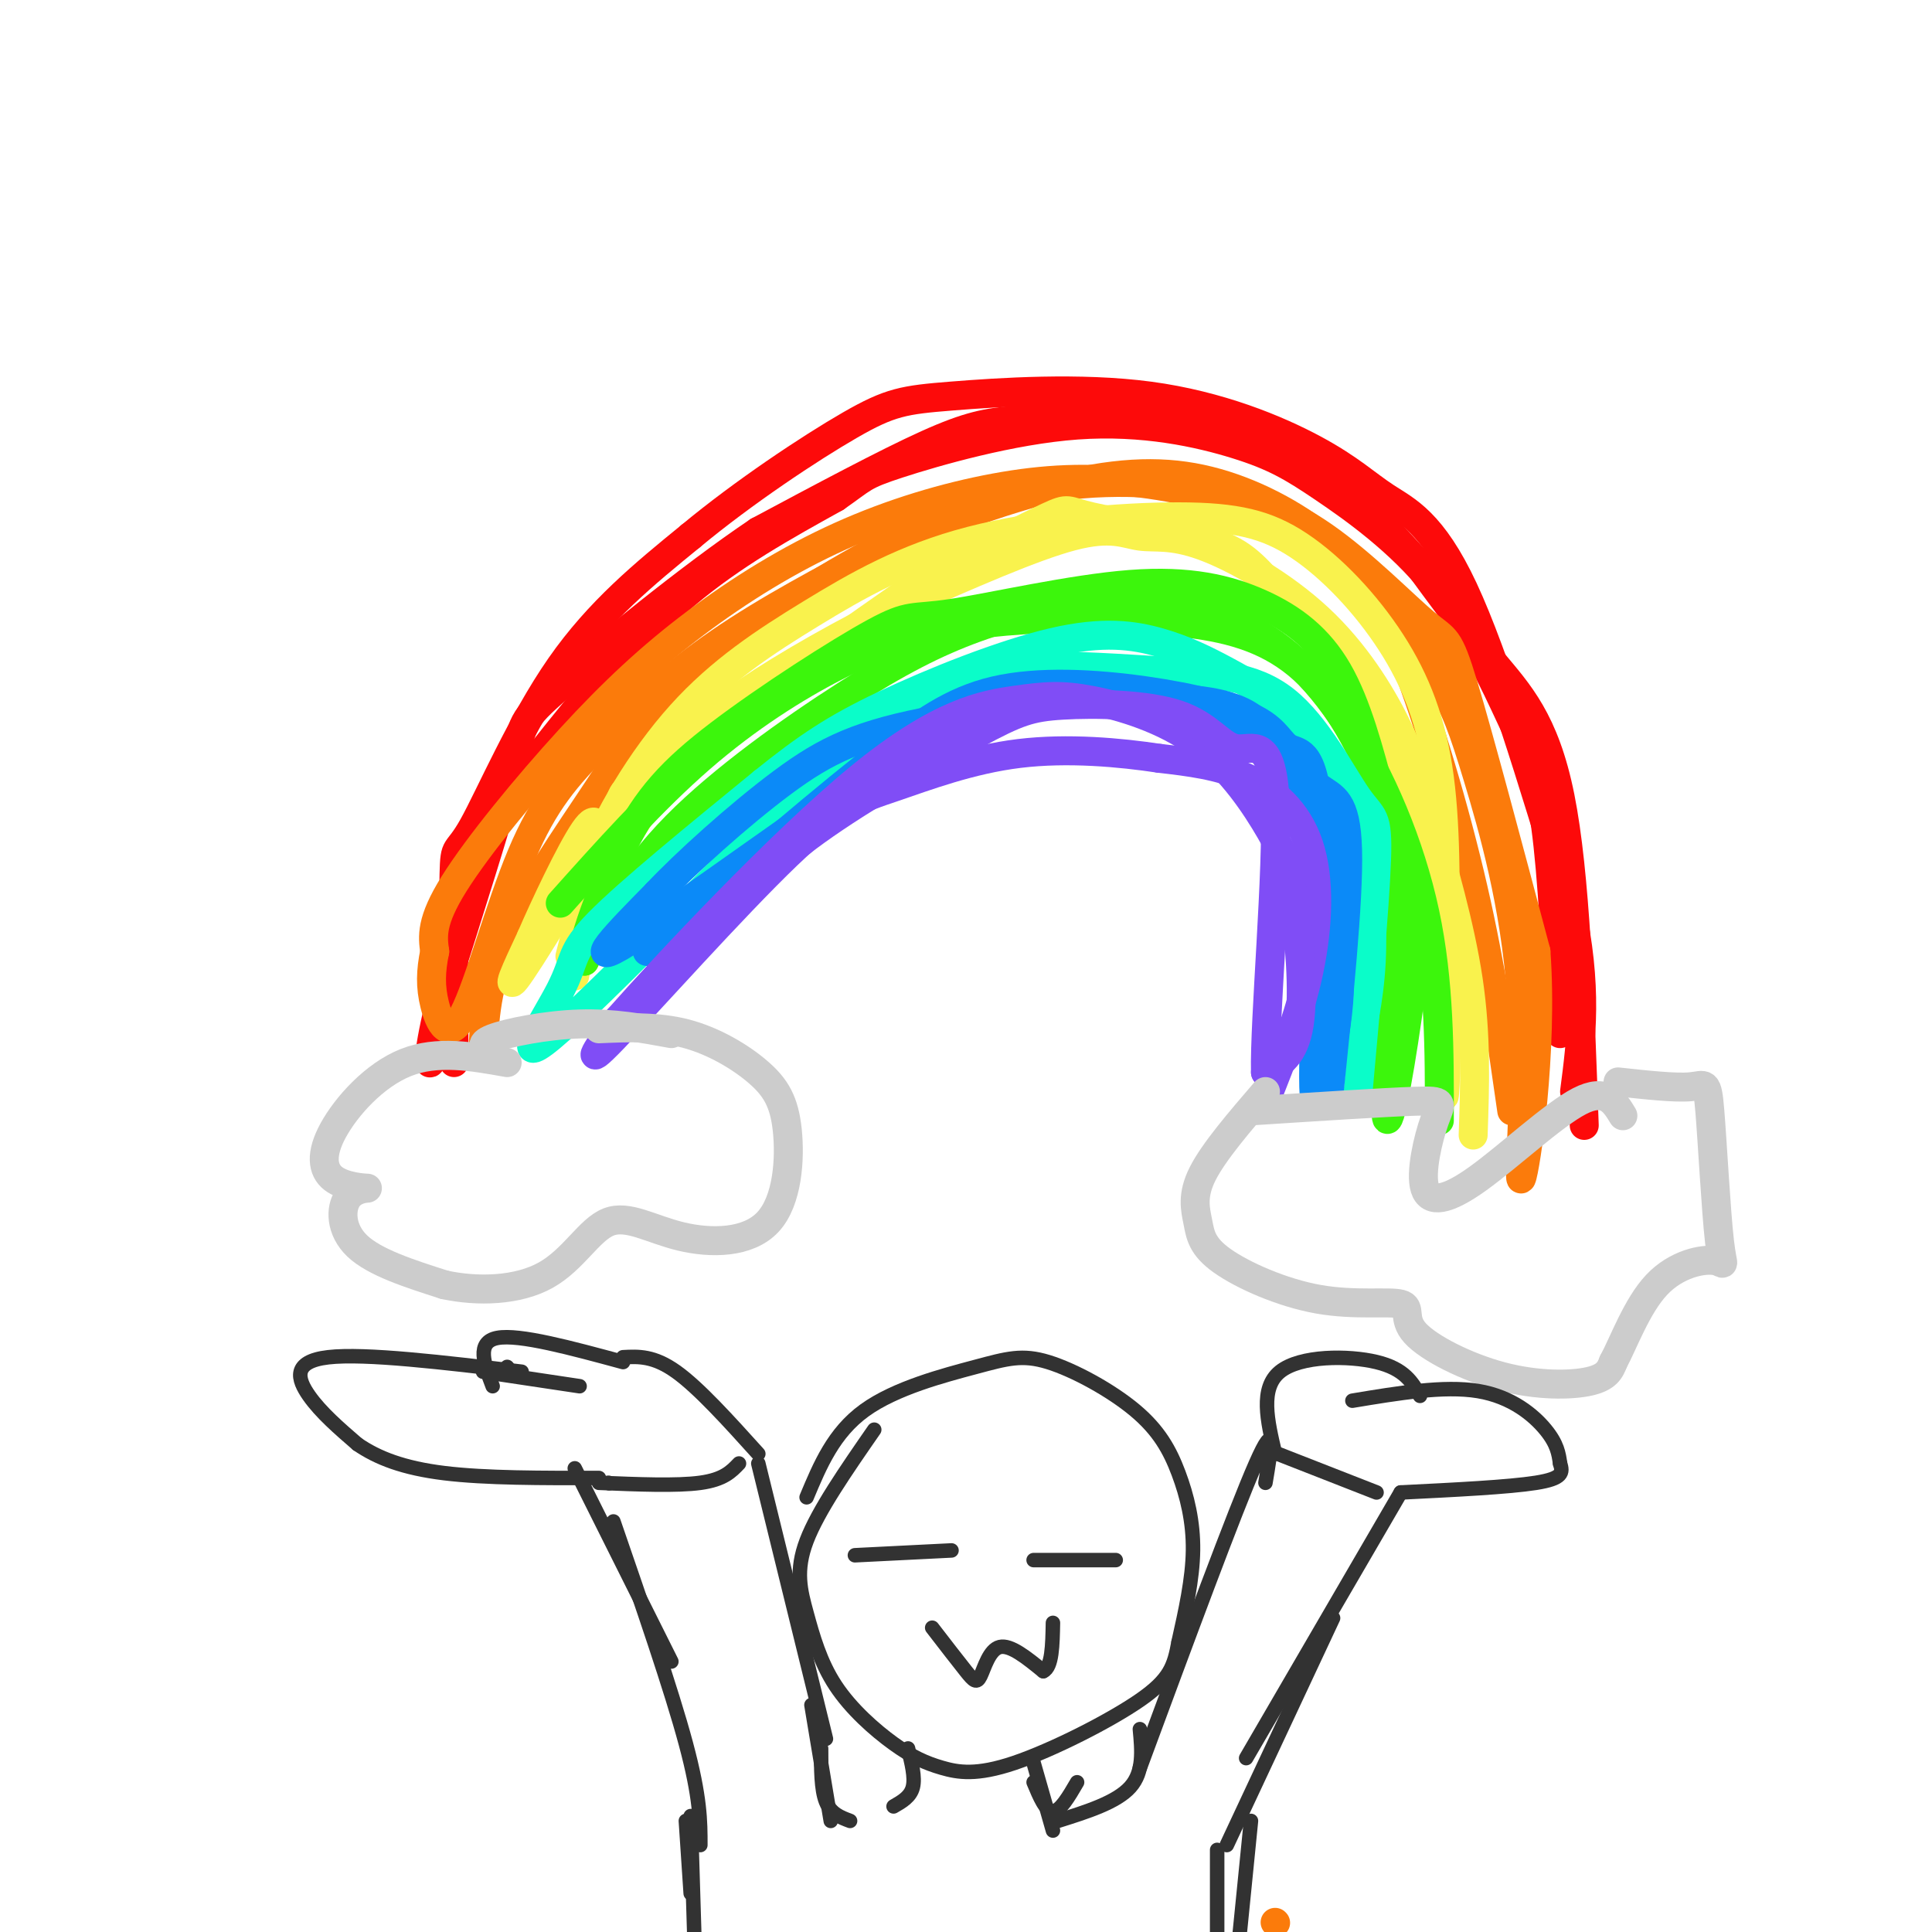 <svg viewBox='0 0 400 400' version='1.1' xmlns='http://www.w3.org/2000/svg' xmlns:xlink='http://www.w3.org/1999/xlink'><g fill='none' stroke='rgb(253,10,10)' stroke-width='6' stroke-linecap='round' stroke-linejoin='round'><path d='M94,220c-0.077,-16.173 -0.155,-32.345 0,-39c0.155,-6.655 0.542,-3.792 4,-10c3.458,-6.208 9.988,-21.488 18,-33c8.012,-11.512 17.506,-19.256 27,-27'/><path d='M143,111c10.909,-9.060 24.683,-18.211 33,-23c8.317,-4.789 11.178,-5.216 21,-6c9.822,-0.784 26.604,-1.926 41,0c14.396,1.926 26.405,6.918 34,11c7.595,4.082 10.776,7.253 15,10c4.224,2.747 9.493,5.071 16,19c6.507,13.929 14.254,39.465 22,65'/><path d='M325,187c3.833,17.333 2.417,28.167 1,39'/><path d='M328,233c-0.911,-26.067 -1.822,-52.133 -5,-68c-3.178,-15.867 -8.622,-21.533 -14,-28c-5.378,-6.467 -10.689,-13.733 -16,-21'/><path d='M293,116c-6.627,-7.526 -15.196,-15.840 -26,-21c-10.804,-5.160 -23.844,-7.167 -34,-8c-10.156,-0.833 -17.426,-0.494 -23,0c-5.574,0.494 -9.450,1.141 -18,5c-8.550,3.859 -21.775,10.929 -35,18'/><path d='M157,110c-14.274,9.595 -32.458,24.583 -41,32c-8.542,7.417 -7.440,7.262 -10,17c-2.560,9.738 -8.780,29.369 -15,49'/><path d='M91,208c-2.825,11.419 -2.387,15.466 -1,9c1.387,-6.466 3.722,-23.444 8,-36c4.278,-12.556 10.498,-20.688 18,-30c7.502,-9.312 16.286,-19.803 26,-28c9.714,-8.197 20.357,-14.098 31,-20'/><path d='M173,103c5.975,-4.152 5.413,-4.534 13,-7c7.587,-2.466 23.322,-7.018 37,-8c13.678,-0.982 25.299,1.607 33,4c7.701,2.393 11.481,4.592 18,9c6.519,4.408 15.778,11.027 23,20c7.222,8.973 12.406,20.300 16,28c3.594,7.700 5.598,11.771 7,22c1.402,10.229 2.201,26.614 3,43'/></g>
<g fill='none' stroke='rgb(251,123,11)' stroke-width='6' stroke-linecap='round' stroke-linejoin='round'><path d='M100,217c0.429,-7.262 0.857,-14.524 6,-25c5.143,-10.476 15.000,-24.167 20,-32c5.000,-7.833 5.143,-9.810 11,-15c5.857,-5.190 17.429,-13.595 29,-22'/><path d='M166,123c11.986,-7.725 27.450,-16.039 42,-20c14.550,-3.961 28.186,-3.570 39,-2c10.814,1.570 18.806,4.318 27,10c8.194,5.682 16.591,14.299 21,18c4.409,3.701 4.831,2.486 8,13c3.169,10.514 9.084,32.757 15,55'/><path d='M318,197c1.517,20.797 -2.190,45.291 -3,47c-0.810,1.709 1.278,-19.367 0,-38c-1.278,-18.633 -5.921,-34.824 -9,-45c-3.079,-10.176 -4.594,-14.336 -8,-20c-3.406,-5.664 -8.703,-12.832 -14,-20'/><path d='M284,121c-4.512,-5.565 -8.792,-9.476 -17,-13c-8.208,-3.524 -20.343,-6.661 -31,-8c-10.657,-1.339 -19.837,-0.879 -30,1c-10.163,1.879 -21.309,5.178 -32,10c-10.691,4.822 -20.928,11.169 -30,18c-9.072,6.831 -16.981,14.147 -26,24c-9.019,9.853 -19.148,22.244 -24,30c-4.852,7.756 -4.426,10.878 -4,14'/><path d='M90,197c-0.836,4.080 -0.927,7.279 0,11c0.927,3.721 2.873,7.964 6,2c3.127,-5.964 7.436,-22.135 12,-33c4.564,-10.865 9.383,-16.425 16,-23c6.617,-6.575 15.034,-14.164 25,-21c9.966,-6.836 21.483,-12.918 33,-19'/><path d='M182,114c12.683,-5.960 27.892,-11.360 40,-14c12.108,-2.640 21.115,-2.520 30,0c8.885,2.520 17.650,7.438 24,13c6.350,5.562 10.287,11.767 15,24c4.713,12.233 10.204,30.495 14,47c3.796,16.505 5.898,31.252 8,46'/><path d='M264,398c0.000,0.000 0.100,0.100 0.1,0.1'/></g>
<g fill='none' stroke='rgb(249,242,77)' stroke-width='6' stroke-linecap='round' stroke-linejoin='round'><path d='M305,235c0.355,-10.248 0.710,-20.495 -1,-32c-1.710,-11.505 -5.487,-24.267 -8,-33c-2.513,-8.733 -3.764,-13.436 -7,-20c-3.236,-6.564 -8.458,-14.988 -16,-22c-7.542,-7.012 -17.403,-12.611 -24,-15c-6.597,-2.389 -9.930,-1.566 -13,-2c-3.070,-0.434 -5.877,-2.124 -14,0c-8.123,2.124 -21.561,8.062 -35,14'/><path d='M187,125c-12.065,5.735 -24.727,13.073 -32,18c-7.273,4.927 -9.156,7.444 -14,14c-4.844,6.556 -12.650,17.150 -17,27c-4.350,9.850 -5.243,18.957 -5,18c0.243,-0.957 1.621,-11.979 3,-23'/><path d='M122,179c3.502,-9.525 10.758,-21.837 19,-31c8.242,-9.163 17.471,-15.178 27,-21c9.529,-5.822 19.359,-11.452 33,-15c13.641,-3.548 31.092,-5.014 43,-5c11.908,0.014 18.274,1.509 25,6c6.726,4.491 13.811,11.978 19,20c5.189,8.022 8.483,16.578 10,28c1.517,11.422 1.259,25.711 1,40'/><path d='M299,201c0.087,13.221 -0.197,26.272 0,26c0.197,-0.272 0.875,-13.867 0,-25c-0.875,-11.133 -3.304,-19.805 -6,-29c-2.696,-9.195 -5.658,-18.914 -11,-28c-5.342,-9.086 -13.064,-17.540 -18,-23c-4.936,-5.460 -7.086,-7.928 -14,-10c-6.914,-2.072 -18.592,-3.750 -24,-5c-5.408,-1.250 -4.545,-2.071 -9,0c-4.455,2.071 -14.227,7.036 -24,12'/><path d='M193,119c-15.812,10.555 -43.341,30.943 -55,39c-11.659,8.057 -7.447,3.785 -11,11c-3.553,7.215 -14.872,25.919 -19,32c-4.128,6.081 -1.064,-0.459 2,-7'/><path d='M110,194c2.619,-6.107 8.167,-17.875 11,-22c2.833,-4.125 2.952,-0.607 2,5c-0.952,5.607 -2.976,13.304 -5,21'/></g>
<g fill='none' stroke='rgb(60,246,12)' stroke-width='6' stroke-linecap='round' stroke-linejoin='round'><path d='M298,232c0.024,-14.363 0.048,-28.726 -3,-43c-3.048,-14.274 -9.167,-28.458 -16,-39c-6.833,-10.542 -14.381,-17.440 -23,-21c-8.619,-3.560 -18.310,-3.780 -28,-4'/><path d='M228,125c-9.081,0.006 -17.785,2.022 -26,5c-8.215,2.978 -15.943,6.917 -27,14c-11.057,7.083 -25.445,17.309 -35,27c-9.555,9.691 -14.278,18.845 -19,28'/><path d='M121,199c-1.855,-0.040 3.009,-14.140 8,-24c4.991,-9.860 10.109,-15.479 20,-23c9.891,-7.521 24.555,-16.943 32,-21c7.445,-4.057 7.672,-2.750 16,-4c8.328,-1.250 24.758,-5.057 37,-6c12.242,-0.943 20.296,0.977 27,4c6.704,3.023 12.058,7.149 16,14c3.942,6.851 6.471,16.425 9,26'/><path d='M286,165c2.267,5.439 3.435,6.036 3,20c-0.435,13.964 -2.474,41.294 -2,46c0.474,4.706 3.461,-13.211 5,-25c1.539,-11.789 1.629,-17.449 -1,-27c-2.629,-9.551 -7.977,-22.995 -14,-32c-6.023,-9.005 -12.721,-13.573 -21,-16c-8.279,-2.427 -18.140,-2.714 -28,-3'/><path d='M228,128c-10.252,-0.289 -21.882,0.490 -31,2c-9.118,1.510 -15.724,3.753 -24,8c-8.276,4.247 -18.222,10.499 -28,19c-9.778,8.501 -19.389,19.250 -29,30'/></g>
<g fill='none' stroke='rgb(10,253,201)' stroke-width='6' stroke-linecap='round' stroke-linejoin='round'><path d='M281,228c1.832,-20.222 3.664,-40.444 4,-50c0.336,-9.556 -0.823,-8.446 -4,-13c-3.177,-4.554 -8.371,-14.773 -15,-20c-6.629,-5.227 -14.694,-5.463 -24,-6c-9.306,-0.537 -19.851,-1.375 -28,-1c-8.149,0.375 -13.900,1.964 -20,5c-6.100,3.036 -12.550,7.518 -19,12'/><path d='M175,155c-16.282,15.346 -47.488,47.711 -59,58c-11.512,10.289 -3.330,-1.499 0,-8c3.330,-6.501 1.809,-7.715 8,-14c6.191,-6.285 20.096,-17.643 34,-29'/><path d='M158,162c9.108,-7.340 14.877,-11.191 25,-16c10.123,-4.809 24.598,-10.578 35,-13c10.402,-2.422 16.730,-1.498 22,0c5.270,1.498 9.481,3.570 14,6c4.519,2.430 9.345,5.218 14,10c4.655,4.782 9.138,11.557 12,20c2.862,8.443 4.103,18.555 4,27c-0.103,8.445 -1.552,15.222 -3,22'/></g>
<g fill='none' stroke='rgb(11,138,248)' stroke-width='6' stroke-linecap='round' stroke-linejoin='round'><path d='M275,228c2.134,-20.745 4.268,-41.490 4,-52c-0.268,-10.510 -2.938,-10.786 -6,-13c-3.062,-2.214 -6.517,-6.365 -11,-10c-4.483,-3.635 -9.995,-6.753 -18,-8c-8.005,-1.247 -18.502,-0.624 -29,0'/><path d='M215,145c-7.929,0.333 -13.250,1.167 -30,12c-16.750,10.833 -44.929,31.667 -55,38c-10.071,6.333 -2.036,-1.833 6,-10'/><path d='M136,185c5.690,-6.071 16.914,-16.249 26,-23c9.086,-6.751 16.033,-10.074 32,-13c15.967,-2.926 40.952,-5.455 54,-4c13.048,1.455 14.157,6.895 16,10c1.843,3.105 4.419,3.874 7,11c2.581,7.126 5.166,20.607 6,30c0.834,9.393 -0.083,14.696 -1,20'/><path d='M276,216c-1.207,8.246 -3.725,18.862 -4,9c-0.275,-9.862 1.692,-40.203 1,-55c-0.692,-14.797 -4.045,-14.051 -6,-15c-1.955,-0.949 -2.514,-3.595 -7,-6c-4.486,-2.405 -12.900,-4.571 -23,-6c-10.100,-1.429 -21.886,-2.123 -31,0c-9.114,2.123 -15.557,7.061 -22,12'/><path d='M184,155c-12.000,9.000 -31.000,25.500 -50,42'/></g>
<g fill='none' stroke='rgb(128,77,246)' stroke-width='6' stroke-linecap='round' stroke-linejoin='round'><path d='M262,228c3.524,-8.863 7.048,-17.726 9,-27c1.952,-9.274 2.333,-18.958 0,-26c-2.333,-7.042 -7.381,-11.440 -13,-14c-5.619,-2.560 -11.810,-3.280 -18,-4'/><path d='M240,157c-7.978,-1.209 -18.922,-2.230 -29,-1c-10.078,1.230 -19.289,4.711 -26,7c-6.711,2.289 -10.922,3.385 -22,14c-11.078,10.615 -29.022,30.747 -36,38c-6.978,7.253 -2.989,1.626 1,-4'/><path d='M128,211c9.718,-10.994 33.513,-36.478 50,-50c16.487,-13.522 25.666,-15.083 32,-16c6.334,-0.917 9.821,-1.191 16,0c6.179,1.191 15.048,3.847 22,9c6.952,5.153 11.987,12.804 15,18c3.013,5.196 4.003,7.937 5,15c0.997,7.063 1.999,18.446 1,25c-0.999,6.554 -4.000,8.277 -7,10'/><path d='M262,222c-0.247,-10.572 2.636,-42.003 2,-56c-0.636,-13.997 -4.789,-10.559 -8,-11c-3.211,-0.441 -5.479,-4.762 -12,-7c-6.521,-2.238 -17.294,-2.394 -24,-2c-6.706,0.394 -9.344,1.337 -18,6c-8.656,4.663 -23.330,13.047 -33,20c-9.670,6.953 -14.335,12.477 -19,18'/></g>
<g fill='none' stroke='rgb(204,204,204)' stroke-width='6' stroke-linecap='round' stroke-linejoin='round'><path d='M105,220c-7.242,-1.299 -14.483,-2.598 -21,0c-6.517,2.598 -12.309,9.091 -15,14c-2.691,4.909 -2.282,8.232 0,10c2.282,1.768 6.436,1.979 7,2c0.564,0.021 -2.464,-0.148 -4,2c-1.536,2.148 -1.582,6.614 2,10c3.582,3.386 10.791,5.693 18,8'/><path d='M92,266c6.923,1.495 15.231,1.232 21,-2c5.769,-3.232 8.999,-9.435 13,-11c4.001,-1.565 8.775,1.507 15,3c6.225,1.493 13.903,1.408 18,-3c4.097,-4.408 4.614,-13.140 4,-19c-0.614,-5.860 -2.358,-8.847 -6,-12c-3.642,-3.153 -9.184,-6.472 -15,-8c-5.816,-1.528 -11.908,-1.264 -18,-1'/><path d='M262,226c-5.355,6.230 -10.709,12.461 -13,17c-2.291,4.539 -1.517,7.388 -1,10c0.517,2.612 0.778,4.987 5,8c4.222,3.013 12.405,6.663 20,8c7.595,1.337 14.601,0.361 17,1c2.399,0.639 0.189,2.893 3,6c2.811,3.107 10.641,7.067 18,9c7.359,1.933 14.245,1.838 18,1c3.755,-0.838 4.377,-2.419 5,-4'/><path d='M334,282c2.108,-3.892 4.876,-11.623 9,-16c4.124,-4.377 9.602,-5.399 12,-5c2.398,0.399 1.715,2.220 1,-4c-0.715,-6.220 -1.462,-20.482 -2,-27c-0.538,-6.518 -0.868,-5.291 -4,-5c-3.132,0.291 -9.066,-0.355 -15,-1'/><path d='M336,231c-1.770,-2.915 -3.539,-5.830 -9,-3c-5.461,2.830 -14.612,11.405 -21,16c-6.388,4.595 -10.011,5.211 -11,2c-0.989,-3.211 0.657,-10.249 2,-14c1.343,-3.751 2.384,-4.215 -4,-4c-6.384,0.215 -20.192,1.107 -34,2'/><path d='M139,214c-6.022,-1.111 -12.044,-2.222 -19,-2c-6.956,0.222 -14.844,1.778 -18,3c-3.156,1.222 -1.578,2.111 0,3'/></g>
<g fill='none' stroke='rgb(50,50,50)' stroke-width='3' stroke-linecap='round' stroke-linejoin='round'><path d='M264,301c-1.600,-6.800 -3.200,-13.600 1,-17c4.200,-3.400 14.200,-3.400 20,-2c5.800,1.400 7.400,4.200 9,7'/><path d='M280,290c9.489,-1.578 18.978,-3.156 26,-2c7.022,1.156 11.578,5.044 14,8c2.422,2.956 2.711,4.978 3,7'/><path d='M323,303c0.600,1.889 0.600,3.111 -5,4c-5.600,0.889 -16.800,1.444 -28,2'/><path d='M129,282c-10.750,-2.917 -21.500,-5.833 -26,-5c-4.500,0.833 -2.750,5.417 -1,10'/><path d='M105,283c0.000,0.000 0.100,0.100 0.1,0.1'/><path d='M100,284c0.000,0.000 20.000,3.000 20,3'/><path d='M108,284c-16.222,-1.933 -32.444,-3.867 -40,-3c-7.556,0.867 -6.444,4.533 -4,8c2.444,3.467 6.222,6.733 10,10'/><path d='M74,299c4.133,2.844 9.467,4.956 18,6c8.533,1.044 20.267,1.022 32,1'/><path d='M129,281c3.167,-0.167 6.333,-0.333 11,3c4.667,3.333 10.833,10.167 17,17'/><path d='M126,307c0.000,0.000 0.100,0.100 0.1,0.1'/><path d='M124,307c8.083,0.333 16.167,0.667 21,0c4.833,-0.667 6.417,-2.333 8,-4'/><path d='M119,304c0.000,0.000 20.000,40.000 20,40'/><path d='M127,315c6.000,17.417 12.000,34.833 15,46c3.000,11.167 3.000,16.083 3,21'/><path d='M157,303c0.000,0.000 14.000,57.000 14,57'/><path d='M262,307c1.167,-6.917 2.333,-13.833 -2,-4c-4.333,9.833 -14.167,36.417 -24,63'/><path d='M262,300c0.000,0.000 23.000,9.000 23,9'/><path d='M290,309c0.000,0.000 -32.000,55.000 -32,55'/><path d='M276,335c0.000,0.000 -22.000,47.000 -22,47'/><path d='M167,310c2.793,-6.679 5.587,-13.358 12,-18c6.413,-4.642 16.446,-7.248 23,-9c6.554,-1.752 9.629,-2.649 15,-1c5.371,1.649 13.038,5.844 18,10c4.962,4.156 7.221,8.273 9,13c1.779,4.727 3.080,10.065 3,16c-0.080,5.935 -1.540,12.468 -3,19'/><path d='M244,340c-0.911,4.896 -1.688,7.637 -8,12c-6.312,4.363 -18.159,10.350 -26,13c-7.841,2.650 -11.677,1.965 -15,1c-3.323,-0.965 -6.134,-2.209 -10,-5c-3.866,-2.791 -8.789,-7.130 -12,-12c-3.211,-4.870 -4.711,-10.273 -6,-15c-1.289,-4.727 -2.368,-8.779 0,-15c2.368,-6.221 8.184,-14.610 14,-23'/><path d='M177,322c0.000,0.000 20.000,-1.000 20,-1'/><path d='M214,323c0.000,0.000 17.000,0.000 17,0'/><path d='M193,337c2.685,3.482 5.369,6.964 7,9c1.631,2.036 2.208,2.625 3,1c0.792,-1.625 1.798,-5.464 4,-6c2.202,-0.536 5.601,2.232 9,5'/><path d='M216,346c1.833,-0.833 1.917,-5.417 2,-10'/><path d='M188,362c0.750,3.000 1.500,6.000 1,8c-0.500,2.000 -2.250,3.000 -4,4'/><path d='M214,365c0.000,0.000 4.000,14.000 4,14'/><path d='M214,369c1.250,3.000 2.500,6.000 4,6c1.500,0.000 3.250,-3.000 5,-6'/><path d='M219,377c6.083,-1.917 12.167,-3.833 15,-7c2.833,-3.167 2.417,-7.583 2,-12'/><path d='M168,353c0.000,0.000 4.000,24.000 4,24'/><path d='M170,362c0.000,4.250 0.000,8.500 1,11c1.000,2.500 3.000,3.250 5,4'/><path d='M142,377c0.000,0.000 1.000,15.000 1,15'/><path d='M143,376c0.000,0.000 1.000,33.000 1,33'/><path d='M259,377c0.000,0.000 -3.000,30.000 -3,30'/><path d='M252,383c0.000,0.000 0.000,20.000 0,20'/></g>
</svg>